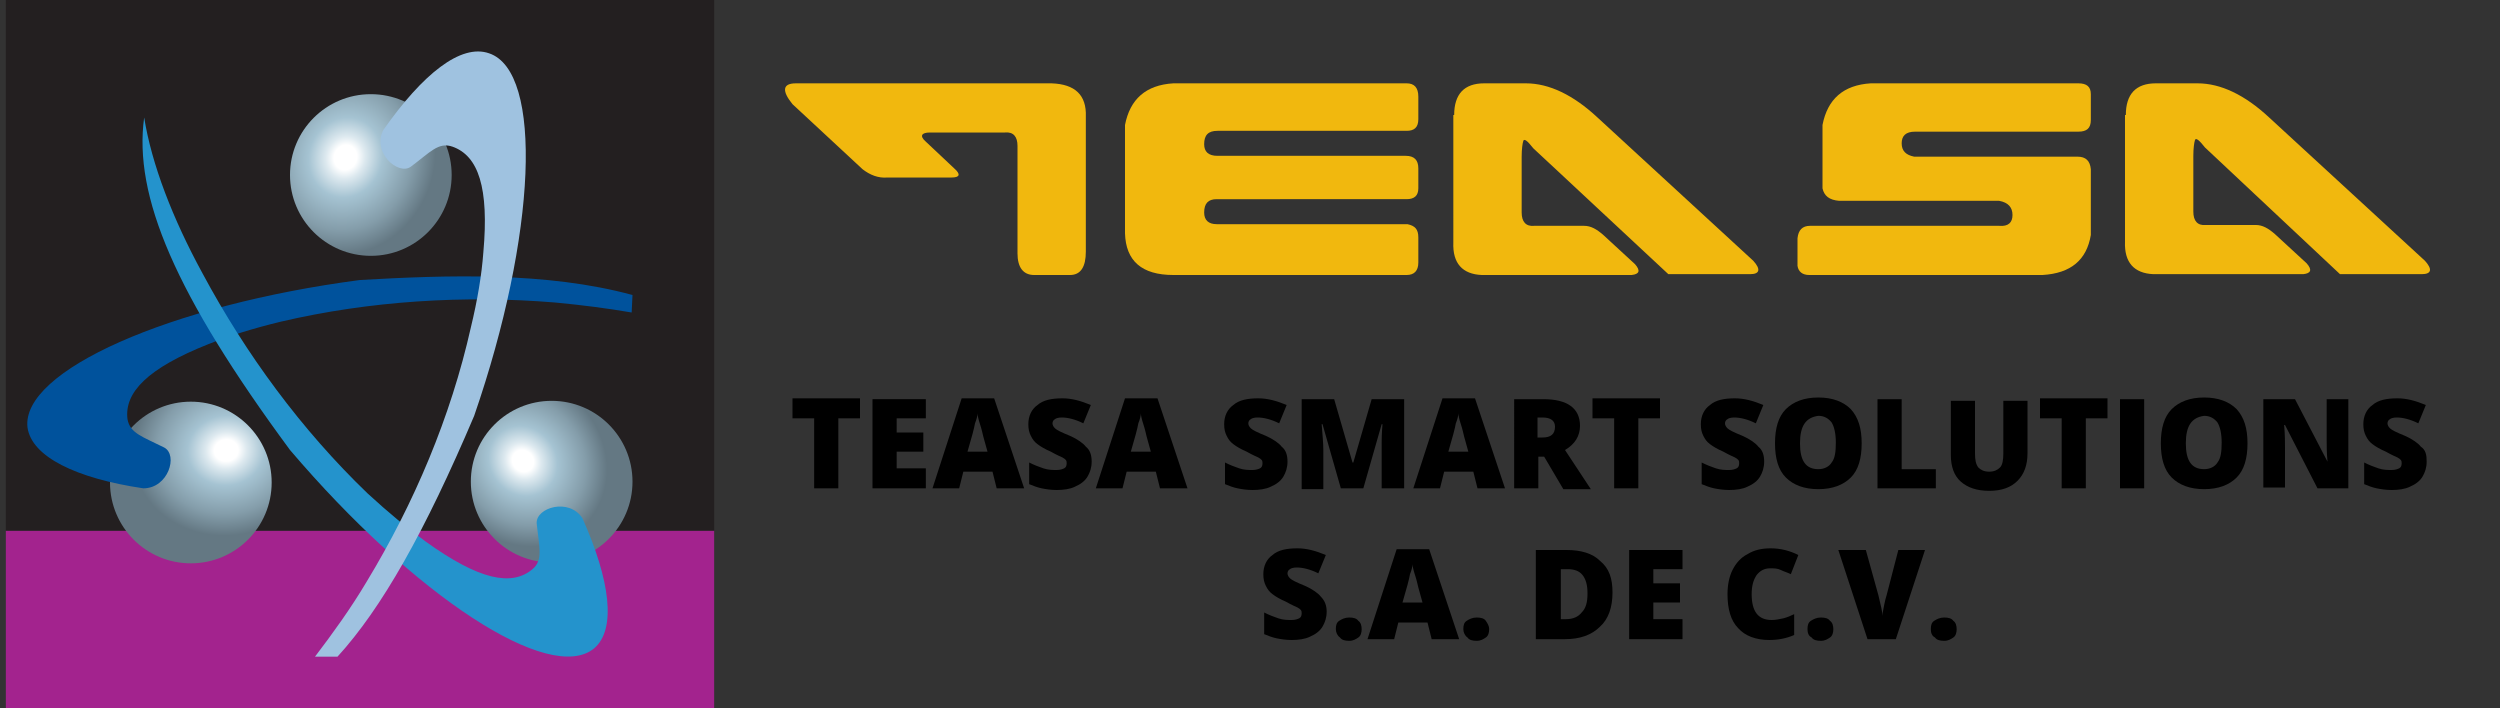 <?xml version="1.0" encoding="utf-8"?>
<!-- Generator: Adobe Illustrator 26.0.1, SVG Export Plug-In . SVG Version: 6.00 Build 0)  -->
<svg version="1.1" id="Layer_1" xmlns="http://www.w3.org/2000/svg" xmlns:xlink="http://www.w3.org/1999/xlink" x="0px" y="0px"
	 viewBox="0 0 300 85" style="enable-background:new 0 0 300 85;" xml:space="preserve">
<rect x="0" y="0" width="300" height="85" fill="#333333" stroke="none"/>
<style type="text/css">
	.st0{fill-rule:evenodd;clip-rule:evenodd;fill:#231F20;}
	.st1{fill-rule:evenodd;clip-rule:evenodd;fill:#A3238E;}
	.st2{fill-rule:evenodd;clip-rule:evenodd;fill:url(#SVGID_1_);}
	.st3{fill-rule:evenodd;clip-rule:evenodd;fill:#00529C;}
	.st4{fill-rule:evenodd;clip-rule:evenodd;fill:url(#SVGID_00000149375002997052060430000014624352559696441010_);}
	.st5{fill-rule:evenodd;clip-rule:evenodd;fill:#2493CC;}
	.st6{fill-rule:evenodd;clip-rule:evenodd;fill:url(#SVGID_00000121969817350753702290000010539607932239377328_);}
	.st7{fill-rule:evenodd;clip-rule:evenodd;fill:#9FC2E0;}
	.st8{fill:#F1B80E;}
</style>
<g>
	<g>
		<g>
			<polygon class="st0" points="0.7,0 85.7,0 85.7,63.7 0.7,63.7 0.7,0 			"/>
			<polygon class="st1" points="0.7,63.7 85.7,63.7 85.7,85 0.7,85 0.7,63.7 			"/>
		</g>
		<g>
			<g>
				
					<radialGradient id="SVGID_1_" cx="-290.622" cy="109.467" r="21.906" gradientTransform="matrix(0.649 -8.312710e-02 -7.518814e-02 -0.587 223.992 94.149)" gradientUnits="userSpaceOnUse">
					<stop  offset="0.1" style="stop-color:#FFFFFF"/>
					<stop  offset="0.172" style="stop-color:#DDE9EF"/>
					<stop  offset="0.324" style="stop-color:#A5C3D2"/>
					<stop  offset="0.588" style="stop-color:#849DAA"/>
					<stop  offset="0.788" style="stop-color:#647883"/>
					<stop  offset="0.9" style="stop-color:#647883"/>
				</radialGradient>
				<circle class="st2" cx="22.9" cy="57.9" r="9.7"/>
				<path class="st3" d="M75.9,35.4c-10.3-2.8-22.2-2.4-32.7-1.8C20.4,36.6,2.5,44.5,3.3,51.3c0.5,3.5,5.8,6.1,13.9,7.3
					c3,0,4.2-4,2.5-4.9c-2.6-1.3-4.1-1.7-4.4-3.4c-0.4-3.2,2.4-6.1,9.7-9c2.5-1,5.4-1.9,8.7-2.7c10.7-2.5,22-3.2,32.9-2.3
					c3.2,0.3,6.3,0.7,9.2,1.2L75.9,35.4L75.9,35.4z"/>
			</g>
			<g>
				
					<radialGradient id="SVGID_00000046332165869633563290000018253305028279243165_" cx="-254.508" cy="903.468" r="20.701" gradientTransform="matrix(-0.423 -0.5 -0.452 0.382 363.464 -417.062)" gradientUnits="userSpaceOnUse">
					<stop  offset="0.1" style="stop-color:#FFFFFF"/>
					<stop  offset="0.172" style="stop-color:#DDE9EF"/>
					<stop  offset="0.324" style="stop-color:#A5C3D2"/>
					<stop  offset="0.588" style="stop-color:#849DAA"/>
					<stop  offset="0.788" style="stop-color:#647883"/>
					<stop  offset="0.9" style="stop-color:#647883"/>
				</radialGradient>
				
					<circle style="fill-rule:evenodd;clip-rule:evenodd;fill:url(#SVGID_00000046332165869633563290000018253305028279243165_);" cx="66.2" cy="57.8" r="9.7"/>
				<path class="st5" d="M17.3,14.1C16,23.5,21,35.3,34.8,54c14.9,17.5,31.2,28.2,36.5,23.8c2.7-2.3,1.9-8.2-1.4-15.6
					c-1.6-2.5-5.6-1.3-5.5,0.6c0.3,2.9,0.8,4.4-0.5,5.5c-2.5,2.1-6.4,1.3-12.8-3.3c-2.2-1.6-4.5-3.5-7-5.8
					c-7.9-7.6-14.6-16.7-19.8-26.4C20.7,26.2,18.2,19.7,17.3,14.1L17.3,14.1z"/>
			</g>
			<g>
				
					<radialGradient id="SVGID_00000068647980738011138570000006560468539836427652_" cx="326.228" cy="442.685" r="22.887" gradientTransform="matrix(-0.213 0.619 0.56 0.193 -136.96 -268.48)" gradientUnits="userSpaceOnUse">
					<stop  offset="0.1" style="stop-color:#FFFFFF"/>
					<stop  offset="0.172" style="stop-color:#DDE9EF"/>
					<stop  offset="0.324" style="stop-color:#A5C3D2"/>
					<stop  offset="0.588" style="stop-color:#849DAA"/>
					<stop  offset="0.788" style="stop-color:#647883"/>
					<stop  offset="0.9" style="stop-color:#647883"/>
				</radialGradient>
				
					<circle style="fill-rule:evenodd;clip-rule:evenodd;fill:url(#SVGID_00000068647980738011138570000006560468539836427652_);" cx="44.5" cy="21" r="9.7"/>
				<path class="st7" d="M40.5,78.8c5.3-5.8,10.5-15,16.4-28.9c7.5-21.7,8.3-41.3,1.8-43.5c-3.4-1.2-8,2.5-12.7,9.2
					c-1.4,2.7,1.8,5.5,3.3,4.4c2.3-1.7,3.3-3,5-2.4c3.1,1.1,4.4,4.9,3.7,12.7c-0.2,2.7-0.7,5.7-1.5,9C54.1,50,49.7,60.4,44,69.8
					c-1.9,3.2-4,6.1-6.2,9L40.5,78.8L40.5,78.8z"/>
			</g>
		</g>
	</g>
	<g>
		<path d="M100.6,58.6h-2.9v-8.4h-2.6v-2.4h8.1v2.4h-2.6V58.6z"/>
		<path d="M111.1,58.6h-6.4V47.9h6.4v2.3h-3.5v1.7h3.2v2.3h-3.2v2h3.5V58.6z"/>
		<path d="M119.6,58.6l-0.5-2h-3.5l-0.5,2h-3.2l3.5-10.8h3.9l3.6,10.8H119.6z M118.5,54.2l-0.5-1.8c-0.1-0.4-0.2-0.9-0.4-1.5
			c-0.2-0.6-0.3-1.1-0.3-1.3c0,0.3-0.1,0.7-0.3,1.2c-0.1,0.6-0.4,1.7-0.9,3.4H118.5z"/>
		<path d="M131,55.4c0,0.7-0.2,1.3-0.5,1.8c-0.3,0.5-0.8,0.9-1.5,1.2c-0.6,0.3-1.4,0.4-2.2,0.4c-0.7,0-1.3-0.1-1.8-0.2
			c-0.5-0.1-1-0.3-1.5-0.5v-2.6c0.6,0.3,1.1,0.5,1.7,0.7c0.6,0.2,1.1,0.2,1.6,0.2c0.4,0,0.7-0.1,0.9-0.2c0.2-0.1,0.3-0.3,0.3-0.6
			c0-0.1,0-0.3-0.1-0.4c-0.1-0.1-0.2-0.2-0.4-0.3c-0.2-0.1-0.7-0.3-1.4-0.7c-0.7-0.3-1.2-0.6-1.6-0.9c-0.4-0.3-0.6-0.6-0.8-1
			c-0.2-0.4-0.3-0.8-0.3-1.4c0-1,0.4-1.8,1.1-2.3c0.7-0.6,1.7-0.8,3-0.8c1.1,0,2.2,0.3,3.4,0.8l-0.9,2.2c-1-0.5-1.9-0.7-2.6-0.7
			c-0.4,0-0.7,0.1-0.8,0.2c-0.2,0.1-0.3,0.3-0.3,0.5c0,0.2,0.1,0.4,0.3,0.6c0.2,0.2,0.8,0.5,1.8,0.9c0.9,0.4,1.6,0.9,1.9,1.3
			C130.8,54,131,54.6,131,55.4z"/>
		<path d="M139.2,58.6l-0.5-2h-3.5l-0.5,2h-3.2l3.5-10.8h3.9l3.6,10.8H139.2z M138.1,54.2l-0.5-1.8c-0.1-0.4-0.2-0.9-0.4-1.5
			c-0.2-0.6-0.3-1.1-0.3-1.3c0,0.3-0.1,0.7-0.3,1.2c-0.1,0.6-0.4,1.7-0.9,3.4H138.1z"/>
		<path d="M154.5,55.4c0,0.7-0.2,1.3-0.5,1.8c-0.3,0.5-0.8,0.9-1.5,1.2c-0.6,0.3-1.4,0.4-2.2,0.4c-0.7,0-1.3-0.1-1.8-0.2
			c-0.5-0.1-1-0.3-1.5-0.5v-2.6c0.6,0.3,1.1,0.5,1.7,0.7c0.6,0.2,1.1,0.2,1.6,0.2c0.4,0,0.7-0.1,0.9-0.2c0.2-0.1,0.3-0.3,0.3-0.6
			c0-0.1,0-0.3-0.1-0.4c-0.1-0.1-0.2-0.2-0.4-0.3c-0.2-0.1-0.7-0.3-1.4-0.7c-0.7-0.3-1.2-0.6-1.6-0.9c-0.4-0.3-0.6-0.6-0.8-1
			c-0.2-0.4-0.3-0.8-0.3-1.4c0-1,0.4-1.8,1.1-2.3c0.7-0.6,1.7-0.8,3-0.8c1.1,0,2.2,0.3,3.4,0.8l-0.9,2.2c-1-0.5-1.9-0.7-2.6-0.7
			c-0.4,0-0.7,0.1-0.8,0.2c-0.2,0.1-0.3,0.3-0.3,0.5c0,0.2,0.1,0.4,0.3,0.6c0.2,0.2,0.8,0.5,1.8,0.9c0.9,0.4,1.6,0.9,1.9,1.3
			C154.3,54,154.5,54.6,154.5,55.4z"/>
		<path d="M160.9,58.6l-2.2-7.7h-0.1c0.1,1.3,0.2,2.3,0.2,3.1v4.7h-2.6V47.9h3.9l2.2,7.6h0.1l2.2-7.6h3.9v10.7h-2.7v-4.7
			c0-0.2,0-0.5,0-0.8c0-0.3,0-1,0.1-2.2h-0.1l-2.2,7.7H160.9z"/>
		<path d="M177.3,58.6l-0.5-2h-3.5l-0.5,2h-3.2l3.5-10.8h3.9l3.6,10.8H177.3z M176.2,54.2l-0.5-1.8c-0.1-0.4-0.2-0.9-0.4-1.5
			c-0.2-0.6-0.3-1.1-0.3-1.3c0,0.3-0.1,0.7-0.3,1.2c-0.1,0.6-0.4,1.7-0.9,3.4H176.2z"/>
		<path d="M184.6,54.7v3.9h-2.9V47.9h3.5c2.9,0,4.4,1.1,4.4,3.2c0,1.2-0.6,2.2-1.8,2.9l3.1,4.7h-3.3l-2.3-3.9H184.6z M184.6,52.5
			h0.5c1,0,1.5-0.4,1.5-1.3c0-0.7-0.5-1.1-1.5-1.1h-0.6V52.5z"/>
		<path d="M196.6,58.6h-2.9v-8.4h-2.6v-2.4h8.1v2.4h-2.6V58.6z"/>
		<path d="M211.7,55.4c0,0.7-0.2,1.3-0.5,1.8c-0.3,0.5-0.8,0.9-1.5,1.2c-0.6,0.3-1.4,0.4-2.2,0.4c-0.7,0-1.3-0.1-1.8-0.2
			c-0.5-0.1-1-0.3-1.5-0.5v-2.6c0.6,0.3,1.1,0.5,1.7,0.7c0.6,0.2,1.1,0.2,1.6,0.2c0.4,0,0.7-0.1,0.9-0.2c0.2-0.1,0.3-0.3,0.3-0.6
			c0-0.1,0-0.3-0.1-0.4c-0.1-0.1-0.2-0.2-0.4-0.3c-0.2-0.1-0.7-0.3-1.4-0.7c-0.7-0.3-1.2-0.6-1.6-0.9c-0.4-0.3-0.6-0.6-0.8-1
			c-0.2-0.4-0.3-0.8-0.3-1.4c0-1,0.4-1.8,1.1-2.3c0.7-0.6,1.7-0.8,3-0.8c1.1,0,2.2,0.3,3.4,0.8l-0.9,2.2c-1-0.5-1.9-0.7-2.6-0.7
			c-0.4,0-0.7,0.1-0.8,0.2c-0.2,0.1-0.3,0.3-0.3,0.5c0,0.2,0.1,0.4,0.3,0.6c0.2,0.2,0.8,0.5,1.8,0.9c0.9,0.4,1.6,0.9,1.9,1.3
			C211.5,54,211.7,54.6,211.7,55.4z"/>
		<path d="M223.4,53.2c0,1.8-0.4,3.2-1.3,4.1c-0.9,0.9-2.2,1.4-3.9,1.4c-1.7,0-3-0.5-3.9-1.4c-0.9-0.9-1.3-2.3-1.3-4.1
			c0-1.8,0.4-3.2,1.3-4.1c0.9-0.9,2.2-1.4,3.9-1.4c1.7,0,3,0.5,3.9,1.4C223,50.1,223.4,51.4,223.4,53.2z M216,53.2
			c0,2.1,0.7,3.1,2.2,3.1c0.7,0,1.3-0.3,1.6-0.8c0.4-0.5,0.5-1.3,0.5-2.4c0-1.1-0.2-1.9-0.5-2.4c-0.4-0.5-0.9-0.8-1.6-0.8
			C216.7,50.1,216,51.1,216,53.2z"/>
		<path d="M225.3,58.6V47.9h2.9v8.4h4.1v2.3H225.3z"/>
		<path d="M243.3,47.9v6.5c0,1.4-0.4,2.5-1.2,3.3c-0.8,0.8-1.9,1.2-3.4,1.2c-1.5,0-2.6-0.4-3.4-1.1c-0.8-0.7-1.2-1.8-1.2-3.2v-6.5
			h2.9v6.3c0,0.8,0.1,1.3,0.4,1.7c0.3,0.3,0.7,0.5,1.3,0.5c0.6,0,1-0.2,1.3-0.5c0.3-0.3,0.4-0.9,0.4-1.7v-6.3H243.3z"/>
		<path d="M250.3,58.6h-2.9v-8.4h-2.6v-2.4h8.1v2.4h-2.6V58.6z"/>
		<path d="M254.4,58.6V47.9h2.9v10.7H254.4z"/>
		<path d="M269.7,53.2c0,1.8-0.4,3.2-1.3,4.1c-0.9,0.9-2.2,1.4-3.9,1.4c-1.7,0-3-0.5-3.9-1.4c-0.9-0.9-1.3-2.3-1.3-4.1
			c0-1.8,0.4-3.2,1.3-4.1c0.9-0.9,2.2-1.4,3.9-1.4c1.7,0,3,0.5,3.9,1.4C269.3,50.1,269.7,51.4,269.7,53.2z M262.3,53.2
			c0,2.1,0.7,3.1,2.2,3.1c0.7,0,1.3-0.3,1.6-0.8c0.4-0.5,0.5-1.3,0.5-2.4c0-1.1-0.2-1.9-0.5-2.4c-0.4-0.5-0.9-0.8-1.6-0.8
			C263,50.1,262.3,51.1,262.3,53.2z"/>
		<path d="M281.9,58.6h-3.8l-3.9-7.6h-0.1c0.1,1.2,0.1,2.1,0.1,2.7v4.8h-2.6V47.9h3.8l3.9,7.5h0c-0.1-1.1-0.1-2-0.1-2.6v-4.9h2.6
			V58.6z"/>
		<path d="M291.2,55.4c0,0.7-0.2,1.3-0.5,1.8c-0.3,0.5-0.8,0.9-1.5,1.2c-0.6,0.3-1.4,0.4-2.2,0.4c-0.7,0-1.3-0.1-1.8-0.2
			c-0.5-0.1-1-0.3-1.5-0.5v-2.6c0.6,0.3,1.1,0.5,1.7,0.7c0.6,0.2,1.1,0.2,1.6,0.2c0.4,0,0.7-0.1,0.9-0.2c0.2-0.1,0.3-0.3,0.3-0.6
			c0-0.1,0-0.3-0.1-0.4c-0.1-0.1-0.2-0.2-0.4-0.3c-0.2-0.1-0.7-0.3-1.4-0.7c-0.7-0.3-1.2-0.6-1.6-0.9c-0.4-0.3-0.6-0.6-0.8-1
			c-0.2-0.4-0.3-0.8-0.3-1.4c0-1,0.4-1.8,1.1-2.3c0.7-0.6,1.7-0.8,3-0.8c1.1,0,2.2,0.3,3.4,0.8l-0.9,2.2c-1-0.5-1.9-0.7-2.6-0.7
			c-0.4,0-0.7,0.1-0.8,0.2c-0.2,0.1-0.3,0.3-0.3,0.5c0,0.2,0.1,0.4,0.3,0.6c0.2,0.2,0.8,0.5,1.8,0.9c0.9,0.4,1.6,0.9,1.9,1.3
			C291.1,54,291.2,54.6,291.2,55.4z"/>
		<path d="M159.2,73.4c0,0.7-0.2,1.3-0.5,1.8c-0.3,0.5-0.8,0.9-1.5,1.2c-0.6,0.3-1.4,0.4-2.2,0.4c-0.7,0-1.3-0.1-1.8-0.2
			c-0.5-0.1-1-0.3-1.5-0.5v-2.6c0.6,0.3,1.1,0.5,1.7,0.7c0.6,0.2,1.1,0.2,1.6,0.2c0.4,0,0.7-0.1,0.9-0.2c0.2-0.1,0.3-0.3,0.3-0.6
			c0-0.1,0-0.3-0.1-0.4c-0.1-0.1-0.2-0.2-0.4-0.3c-0.2-0.1-0.7-0.3-1.4-0.7c-0.7-0.3-1.2-0.6-1.6-0.9c-0.4-0.3-0.6-0.6-0.8-1
			c-0.2-0.4-0.3-0.8-0.3-1.4c0-1,0.4-1.8,1.1-2.3c0.7-0.6,1.7-0.8,3-0.8c1.1,0,2.2,0.3,3.4,0.8l-0.9,2.2c-1-0.5-1.9-0.7-2.6-0.7
			c-0.4,0-0.7,0.1-0.8,0.2c-0.2,0.1-0.3,0.3-0.3,0.5c0,0.2,0.1,0.4,0.3,0.6c0.2,0.2,0.8,0.5,1.8,0.9c0.9,0.4,1.6,0.9,1.9,1.3
			C159,72.1,159.2,72.7,159.2,73.4z"/>
		<path d="M160.3,75.5c0-0.5,0.1-0.8,0.4-1c0.3-0.2,0.7-0.4,1.2-0.4c0.5,0,0.9,0.1,1.1,0.4c0.3,0.2,0.4,0.6,0.4,1
			c0,0.4-0.1,0.8-0.4,1s-0.6,0.4-1.1,0.4c-0.5,0-0.9-0.1-1.1-0.4C160.5,76.3,160.3,75.9,160.3,75.5z"/>
		<path d="M171.8,76.7l-0.5-2h-3.5l-0.5,2h-3.2l3.5-10.8h3.9l3.6,10.8H171.8z M170.7,72.3l-0.5-1.8c-0.1-0.4-0.2-0.9-0.4-1.5
			c-0.2-0.6-0.3-1.1-0.3-1.3c0,0.3-0.1,0.7-0.3,1.2c-0.1,0.6-0.4,1.7-0.9,3.4H170.7z"/>
		<path d="M175.6,75.5c0-0.5,0.1-0.8,0.4-1s0.7-0.4,1.2-0.4c0.5,0,0.9,0.1,1.1,0.4s0.4,0.6,0.4,1c0,0.4-0.1,0.8-0.4,1
			c-0.3,0.2-0.6,0.4-1.1,0.4c-0.5,0-0.9-0.1-1.1-0.4C175.8,76.3,175.6,75.9,175.6,75.5z"/>
		<path d="M193.5,71.1c0,1.8-0.5,3.2-1.5,4.1c-1,1-2.4,1.5-4.2,1.5h-3.5V66h3.7c1.7,0,3.1,0.4,4,1.3
			C193.1,68.2,193.5,69.4,193.5,71.1z M190.5,71.2c0-1-0.2-1.7-0.6-2.2c-0.4-0.5-1-0.7-1.8-0.7h-0.8v6h0.6c0.9,0,1.5-0.3,1.9-0.8
			C190.3,73,190.5,72.3,190.5,71.2z"/>
		<path d="M201.9,76.7h-6.4V66h6.4v2.3h-3.5V70h3.2v2.3h-3.2v2h3.5V76.7z"/>
		<path d="M212.4,68.2c-0.7,0-1.2,0.3-1.6,0.8c-0.4,0.6-0.6,1.3-0.6,2.3c0,2.1,0.8,3.1,2.4,3.1c0.5,0,0.9-0.1,1.4-0.2
			c0.4-0.1,0.9-0.3,1.3-0.5v2.5c-0.9,0.4-1.9,0.6-3,0.6c-1.6,0-2.9-0.5-3.7-1.4c-0.9-0.9-1.3-2.3-1.3-4.1c0-1.1,0.2-2.1,0.6-2.9
			c0.4-0.8,1-1.5,1.8-1.9c0.8-0.5,1.7-0.7,2.8-0.7c1.2,0,2.3,0.3,3.3,0.8l-0.9,2.3c-0.4-0.2-0.8-0.3-1.2-0.5
			C213.3,68.2,212.9,68.2,212.4,68.2z"/>
		<path d="M216.9,75.5c0-0.5,0.1-0.8,0.4-1c0.3-0.2,0.7-0.4,1.2-0.4c0.5,0,0.9,0.1,1.1,0.4c0.3,0.2,0.4,0.6,0.4,1
			c0,0.4-0.1,0.8-0.4,1s-0.6,0.4-1.1,0.4c-0.5,0-0.9-0.1-1.1-0.4C217,76.3,216.9,75.9,216.9,75.5z"/>
		<path d="M227.8,66h3.2l-3.5,10.7h-3.4L220.6,66h3.3l1.5,5.4c0.3,1.2,0.5,2.1,0.5,2.5c0-0.3,0.1-0.8,0.2-1.3
			c0.1-0.5,0.2-0.9,0.3-1.2L227.8,66z"/>
		<path d="M231.7,75.5c0-0.5,0.1-0.8,0.4-1c0.3-0.2,0.7-0.4,1.2-0.4c0.5,0,0.9,0.1,1.1,0.4c0.3,0.2,0.4,0.6,0.4,1
			c0,0.4-0.1,0.8-0.4,1s-0.6,0.4-1.1,0.4c-0.5,0-0.9-0.1-1.1-0.4C231.8,76.3,231.7,75.9,231.7,75.5z"/>
	</g>
	<g>
		<path class="st8" d="M111.1,17l3.4,3.2c0.8,0.7,0.7,1.1-0.3,1.1h-7.7c-1.1,0.1-2.1-0.3-3-1l-8.4-7.8c-1.3-1.6-1.2-2.5,0.4-2.5h8
			h5.5h17.2c2.8,0.1,4.2,1.4,4.1,4v16.2c0,1.8-0.6,2.8-1.9,2.8h-4.3c-1.3,0-2-0.9-2-2.6V17.5c0-1.1-0.5-1.7-1.5-1.6h-9
			C110.6,15.9,110.3,16.3,111.1,17z"/>
		<path class="st8" d="M170.2,28.5v3c0,1-0.5,1.5-1.4,1.5h-28c-3.8,0-5.7-1.7-5.8-5v-3.6v-1.8V15c0.6-3.1,2.5-4.8,5.8-5h28
			c0.9,0,1.4,0.5,1.4,1.6v2.7c0,1-0.5,1.4-1.4,1.4h-22.7c-1.1,0-1.6,0.5-1.6,1.6c0,0.9,0.5,1.4,1.6,1.4h22.6c1,0,1.5,0.5,1.5,1.5
			v2.4c0,0.9-0.5,1.3-1.4,1.3H146c-1,0-1.5,0.5-1.5,1.6c0,0.9,0.5,1.4,1.5,1.4h22.9C169.8,27.1,170.2,27.5,170.2,28.5z"/>
		<path class="st8" d="M174.5,13.8c0-2.5,1.2-3.8,3.6-3.8h5c2.8,0,5.7,1.4,8.6,4.1l18.7,17.2c0.9,1,0.8,1.6-0.4,1.6h-9.8L184,17.8
			c-0.7-0.9-1.1-1.2-1.2-0.9c-0.1,0.3-0.2,1-0.2,1.9v6.7c0,1.1,0.5,1.7,1.5,1.6h6c0.8,0,1.5,0.4,2.3,1.1l3.8,3.5
			c0.7,0.8,0.5,1.2-0.4,1.3h-18c-2.3-0.1-3.5-1.4-3.4-3.9V13.8z"/>
		<path class="st8" d="M220.7,24.1c-1.2-0.1-1.8-0.6-2-1.5V15c0.6-3.1,2.5-4.8,5.8-5h24.9c1,0,1.5,0.4,1.5,1.3v3.1
			c0,1-0.5,1.4-1.5,1.4h-19.6c-1.1,0-1.6,0.5-1.6,1.4c0,0.9,0.5,1.4,1.5,1.6h19.6c1,0,1.5,0.5,1.6,1.5v7.9c-0.5,3-2.4,4.6-5.8,4.8
			h-28c-0.8,0-1.3-0.4-1.4-1.1v-3.3c0.1-1,0.6-1.5,1.5-1.5h22.7c1.1,0.1,1.6-0.4,1.6-1.3c0-0.9-0.5-1.5-1.6-1.7H220.7z"/>
		<path class="st8" d="M255.1,13.8c0-2.5,1.2-3.8,3.6-3.8h5c2.8,0,5.7,1.4,8.6,4.1L291,31.3c0.9,1,0.8,1.6-0.4,1.6h-9.8l-16.2-15.2
			c-0.7-0.9-1.1-1.2-1.2-0.9c-0.1,0.3-0.2,1-0.2,1.9v6.7c0,1.1,0.5,1.7,1.5,1.6h6c0.8,0,1.5,0.4,2.3,1.1l3.8,3.5
			c0.7,0.8,0.5,1.2-0.4,1.3h-18c-2.3-0.1-3.5-1.4-3.4-3.9V13.8z"/>
	</g>
</g>
</svg>
